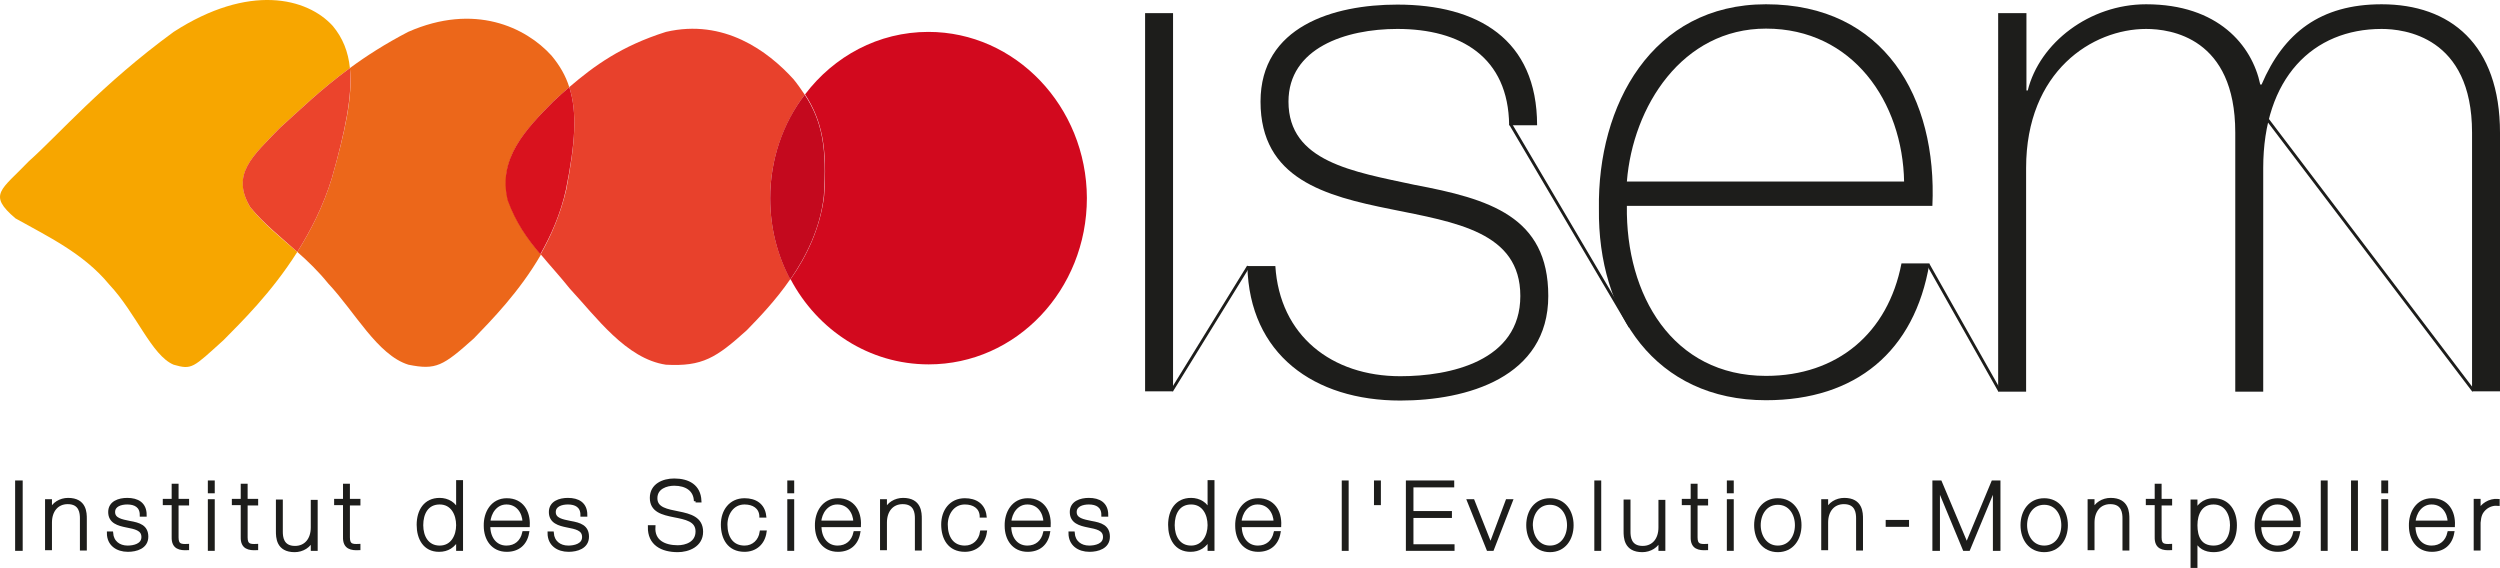 <svg xmlns="http://www.w3.org/2000/svg" xmlns:xlink="http://www.w3.org/1999/xlink" id="Calque_1" x="0px" y="0px" viewBox="0 0 760.2 172.7" style="enable-background:new 0 0 760.2 172.7;" xml:space="preserve"> <style type="text/css"> .Voûte _x002D__x0020_Vert{fill:url(#SVGID_1_);stroke:#FFFFFF;stroke-width:0.25;stroke-miterlimit:1;} .st0{fill:#1D1D1B;stroke:#1D1D1B;} .st1{fill:#D2091E;} .st2{fill:#E8412C;} .st3{fill:#C4091E;} .st4{fill:#EC671A;} .st5{fill:#D9121E;} .st6{fill:#F7A600;} .st7{fill:#EB442C;} .st8{fill:#1D1D1B;} .st9{fill:none;stroke:#1D1D1B;stroke-width:0.878;} </style> <linearGradient id="SVGID_1_" gradientUnits="userSpaceOnUse" x1="-34.524" y1="384.31" x2="-33.817" y2="383.603"> <stop offset="0" style="stop-color:#1DA238"></stop> <stop offset="0.983" style="stop-color:#24391D"></stop> </linearGradient> <g> <g> <path class="st0" d="M5.1,146.6h1.3V167H5.1V146.6z"></path> <path class="st0" d="M14.2,152.3h1.1v3.1h0.1c0.7-2.2,3-3.5,5.3-3.5c5.2,0,5.2,4.1,5.2,5.9v9.1h-1.1v-9.3c0-1.5-0.2-4.8-4.2-4.8 c-3.3,0-5.3,2.5-5.3,6.1v7.9h-1.1V152.3z"></path> <path class="st0" d="M33.9,162.1c0.2,2.7,2.2,4.3,4.9,4.3c1.9,0,4.7-0.6,4.7-3.1c0-2.5-2.5-2.9-5-3.4c-2.5-0.5-5.1-1.2-5.1-4.2 c0-2.9,2.8-3.8,5.3-3.8c3.1,0,5.4,1.3,5.4,4.7H43c0-2.7-1.9-3.7-4.3-3.7c-2,0-4.2,0.7-4.2,2.8c0,2.3,2.5,2.7,4.9,3.2 c2.9,0.5,5.2,1.2,5.2,4.3c0,3.2-3.2,4.1-5.7,4.1c-3.3,0-5.9-1.8-5.9-5.2H33.9z"></path> <path class="st0" d="M57,153.2h-3.2v10.2c0,2.4,1.1,2.6,3.2,2.5v0.9c-2.2,0.1-4.4-0.2-4.3-3.5v-10.2H50v-0.9h2.7v-4.6h1.1v4.6H57 V153.2z"></path> <path class="st0" d="M63.7,149.5v-2.9h1.1v2.9H63.7z M63.7,167v-14.7h1.1V167H63.7z"></path> <path class="st0" d="M78,153.2h-3.2v10.2c0,2.4,1.1,2.6,3.2,2.5v0.9c-2.2,0.1-4.4-0.2-4.3-3.5v-10.2H71v-0.9h2.7v-4.6h1.1v4.6H78 V153.2z"></path> <path class="st0" d="M96.1,167H95v-3.1h-0.1c-0.7,2.2-3,3.5-5.3,3.5c-5.2,0-5.2-4.1-5.2-5.9v-9.1h1.1v9.3c0,1.5,0.2,4.8,4.2,4.8 c3.3,0,5.3-2.5,5.3-6.1v-7.9h1.1V167z"></path> <path class="st0" d="M109.1,153.2h-3.2v10.2c0,2.4,1.1,2.6,3.2,2.5v0.9c-2.2,0.1-4.4-0.2-4.3-3.5v-10.2h-2.7v-0.9h2.7v-4.6h1.1 v4.6h3.2V153.2z"></path> <path class="st0" d="M139.2,163.8L139.2,163.8c-1.3,2.3-3.1,3.5-5.7,3.5c-4.4,0-6.3-3.6-6.3-7.7c0-4.3,2.1-7.7,6.5-7.7 c2.4,0,4.7,1.3,5.4,3.6h0.1v-9h1.1V167h-1.1V163.8z M139.2,159.7c0-3.4-1.7-6.8-5.5-6.8c-3.9,0-5.5,3.2-5.5,6.8 c0,3.5,1.7,6.7,5.5,6.7C137.5,166.4,139.2,163,139.2,159.7z"></path> <path class="st0" d="M148.6,159.8c-0.1,3.5,1.8,6.6,5.4,6.6c2.8,0,4.7-1.7,5.3-4.4h1.1c-0.6,3.4-2.9,5.3-6.3,5.3 c-4.3,0-6.5-3.4-6.5-7.4c-0.1-4,2.1-7.9,6.5-7.9c4.6,0,6.7,3.6,6.5,7.8H148.6z M159.4,158.8c-0.1-3.1-2-5.9-5.4-5.9 c-3.3,0-5.2,3-5.4,5.9H159.4z"></path> <path class="st0" d="M167.9,162.1c0.2,2.7,2.2,4.3,4.9,4.3c1.9,0,4.7-0.6,4.7-3.1c0-2.5-2.5-2.9-5-3.4c-2.5-0.5-5.1-1.2-5.1-4.2 c0-2.9,2.8-3.8,5.3-3.8c3.1,0,5.4,1.3,5.4,4.7H177c0-2.7-1.9-3.7-4.3-3.7c-2,0-4.2,0.7-4.2,2.8c0,2.3,2.5,2.7,4.9,3.2 c2.9,0.5,5.2,1.2,5.2,4.3c0,3.2-3.2,4.1-5.7,4.1c-3.3,0-5.9-1.8-5.9-5.2H167.9z"></path> <path class="st0" d="M211.5,152.4c-0.1-3.5-2.8-5.2-6.5-5.2c-2.3,0-5.6,1-5.6,4.3c0,3.3,3.5,3.8,6.9,4.5c3.5,0.7,7,1.6,7,5.7 c0,4.2-4.1,5.7-7.2,5.7c-4.8,0-8.7-2-8.6-7.2h1.3c-0.3,4.5,3.3,6.1,7.3,6.1c2.5,0,5.9-1.1,5.9-4.7c0-3.5-3.5-4.1-7-4.8 c-3.5-0.7-6.9-1.5-6.9-5.4c0-3.9,3.6-5.4,6.9-5.4c4.3,0,7.6,1.8,7.8,6.3H211.5z"></path> <path class="st0" d="M231.4,156.8c-0.2-2.6-2.3-3.9-5-3.9c-3.7,0-5.7,3.3-5.7,6.6c0,4,1.9,6.9,5.7,6.9c2.7,0,4.7-1.9,5.1-4.6h1.1 c-0.5,3.5-3,5.5-6.2,5.5c-4.8,0-6.7-3.7-6.7-7.8c0-4.1,2.4-7.5,6.7-7.5c3.2,0,5.7,1.5,6.1,4.9H231.4z"></path> <path class="st0" d="M239.9,149.5v-2.9h1.1v2.9H239.9z M239.9,167v-14.7h1.1V167H239.9z"></path> <path class="st0" d="M249.3,159.8c-0.1,3.5,1.8,6.6,5.4,6.6c2.8,0,4.7-1.7,5.3-4.4h1.1c-0.6,3.4-2.9,5.3-6.3,5.3 c-4.3,0-6.5-3.4-6.5-7.4c-0.1-4,2.1-7.9,6.5-7.9c4.6,0,6.7,3.6,6.5,7.8H249.3z M260,158.8c-0.1-3.1-2-5.9-5.4-5.9 c-3.3,0-5.2,3-5.4,5.9H260z"></path> <path class="st0" d="M268.1,152.3h1.1v3.1h0.1c0.7-2.2,3-3.5,5.3-3.5c5.2,0,5.2,4.1,5.2,5.9v9.1h-1.1v-9.3c0-1.5-0.2-4.8-4.2-4.8 c-3.3,0-5.3,2.5-5.3,6.1v7.9h-1.1V152.3z"></path> <path class="st0" d="M298.4,156.8c-0.2-2.6-2.3-3.9-5-3.9c-3.7,0-5.7,3.3-5.7,6.6c0,4,1.9,6.9,5.7,6.9c2.7,0,4.7-1.9,5.1-4.6h1.1 c-0.5,3.5-3,5.5-6.2,5.5c-4.8,0-6.7-3.7-6.7-7.8c0-4.1,2.4-7.5,6.7-7.5c3.2,0,5.7,1.5,6.1,4.9H298.4z"></path> <path class="st0" d="M307,159.8c-0.1,3.5,1.8,6.6,5.4,6.6c2.8,0,4.7-1.7,5.3-4.4h1.1c-0.6,3.4-2.9,5.3-6.3,5.3 c-4.3,0-6.5-3.4-6.5-7.4c-0.1-4,2.1-7.9,6.5-7.9c4.6,0,6.7,3.6,6.5,7.8H307z M317.8,158.8c-0.1-3.1-2-5.9-5.4-5.9 c-3.3,0-5.2,3-5.4,5.9H317.8z"></path> <path class="st0" d="M326.3,162.1c0.2,2.7,2.2,4.3,4.9,4.3c1.9,0,4.7-0.6,4.7-3.1c0-2.5-2.5-2.9-5-3.4c-2.5-0.5-5.1-1.2-5.1-4.2 c0-2.9,2.8-3.8,5.3-3.8c3.1,0,5.4,1.3,5.4,4.7h-1.1c0-2.7-1.9-3.7-4.3-3.7c-2,0-4.2,0.7-4.2,2.8c0,2.3,2.5,2.7,4.9,3.2 c2.9,0.5,5.2,1.2,5.2,4.3c0,3.2-3.2,4.1-5.7,4.1c-3.3,0-5.9-1.8-5.9-5.2H326.3z"></path> <path class="st0" d="M367.7,163.8L367.7,163.8c-1.3,2.3-3.1,3.5-5.7,3.5c-4.4,0-6.3-3.6-6.3-7.7c0-4.3,2.1-7.7,6.5-7.7 c2.4,0,4.7,1.3,5.4,3.6h0.1v-9h1.1V167h-1.1V163.8z M367.7,159.7c0-3.4-1.7-6.8-5.5-6.8c-3.9,0-5.5,3.2-5.5,6.8 c0,3.5,1.7,6.7,5.5,6.7C365.9,166.4,367.7,163,367.7,159.7z"></path> <path class="st0" d="M377.1,159.8c-0.1,3.5,1.8,6.6,5.4,6.6c2.8,0,4.7-1.7,5.3-4.4h1.1c-0.6,3.4-2.9,5.3-6.3,5.3 c-4.3,0-6.5-3.4-6.5-7.4c-0.1-4,2.1-7.9,6.5-7.9c4.6,0,6.7,3.6,6.5,7.8H377.1z M387.8,158.8c-0.1-3.1-2-5.9-5.4-5.9 c-3.3,0-5.2,3-5.4,5.9H387.8z"></path> <path class="st0" d="M409.6,146.6V167h-1.1v-20.4H409.6z"></path> <path class="st0" d="M418.3,146.6h1.1v6.5h-1.1V146.6z"></path> <path class="st0" d="M441.8,165.9v1.1h-13.8v-20.4h13.7v1.1h-12.4v8.2h11.7v1.1h-11.7v9H441.8z"></path> <path class="st0" d="M453.8,167h-1.3l-5.9-14.7h1.3l5.3,13.4h0.1l5-13.4h1.2L453.8,167z"></path> <path class="st0" d="M471.3,152c4.3,0,6.7,3.5,6.7,7.7s-2.4,7.7-6.7,7.7c-4.3,0-6.7-3.5-6.7-7.7S467,152,471.3,152z M471.3,166.4 c3.7,0,5.7-3.2,5.7-6.7c0-3.5-2-6.7-5.7-6.7c-3.7,0-5.7,3.2-5.7,6.7C465.7,163.1,467.6,166.4,471.3,166.4z"></path> <path class="st0" d="M486.4,146.6V167h-1.1v-20.4H486.4z"></path> <path class="st0" d="M505.9,167h-1.1v-3.1h-0.1c-0.7,2.2-3,3.5-5.3,3.5c-5.2,0-5.2-4.1-5.2-5.9v-9.1h1.1v9.3 c0,1.5,0.2,4.8,4.2,4.8c3.3,0,5.3-2.5,5.3-6.1v-7.9h1.1V167z"></path> <path class="st0" d="M518.9,153.2h-3.2v10.2c0,2.4,1.1,2.6,3.2,2.5v0.9c-2.2,0.1-4.4-0.2-4.3-3.5v-10.2h-2.7v-0.9h2.7v-4.6h1.1 v4.6h3.2V153.2z"></path> <path class="st0" d="M525.6,149.5v-2.9h1.1v2.9H525.6z M525.6,167v-14.7h1.1V167H525.6z"></path> <path class="st0" d="M540.6,152c4.3,0,6.7,3.5,6.7,7.7s-2.4,7.7-6.7,7.7c-4.3,0-6.7-3.5-6.7-7.7S536.3,152,540.6,152z M540.6,166.4c3.7,0,5.7-3.2,5.7-6.7c0-3.5-2-6.7-5.7-6.7c-3.7,0-5.7,3.2-5.7,6.7C534.9,163.1,536.9,166.4,540.6,166.4z"></path> <path class="st0" d="M554.3,152.3h1.1v3.1h0.1c0.7-2.2,3-3.5,5.3-3.5c5.2,0,5.2,4.1,5.2,5.9v9.1h-1.1v-9.3c0-1.5-0.2-4.8-4.2-4.8 c-3.3,0-5.3,2.5-5.3,6.1v7.9h-1.1V152.3z"></path> <path class="st0" d="M573.9,159.7v-1.1h6.1v1.1H573.9z"></path> <path class="st0" d="M588.2,146.6h1.8l8,19h0.1l7.9-19h1.8V167h-1.3v-18.8h-0.1l-7.8,18.8h-1.3l-7.8-18.8h-0.1V167h-1.3V146.6z"></path> <path class="st0" d="M621.6,152c4.3,0,6.7,3.5,6.7,7.7s-2.4,7.7-6.7,7.7c-4.3,0-6.7-3.5-6.7-7.7S617.3,152,621.6,152z M621.6,166.4c3.7,0,5.7-3.2,5.7-6.7c0-3.5-2-6.7-5.7-6.7c-3.7,0-5.7,3.2-5.7,6.7C615.9,163.1,617.9,166.4,621.6,166.4z"></path> <path class="st0" d="M635.3,152.3h1.1v3.1h0.1c0.7-2.2,3-3.5,5.3-3.5c5.2,0,5.2,4.1,5.2,5.9v9.1h-1.1v-9.3c0-1.5-0.2-4.8-4.2-4.8 c-3.3,0-5.3,2.5-5.3,6.1v7.9h-1.1V152.3z"></path> <path class="st0" d="M660,153.2h-3.2v10.2c0,2.4,1.1,2.6,3.2,2.5v0.9c-2.2,0.1-4.4-0.2-4.3-3.5v-10.2H653v-0.9h2.7v-4.6h1.1v4.6 h3.2V153.2z"></path> <path class="st0" d="M667.7,155.7L667.7,155.7c0.5-1.5,2.2-3.7,5.4-3.7c4.5,0,6.6,3.6,6.6,7.7c0,4.5-2.1,7.7-6.6,7.7 c-2.4,0-4.5-1-5.3-3.4h-0.1v8.3h-1.1v-19.9h1.1V155.7z M678.6,159.7c0-3.3-1.6-6.8-5.5-6.8c-3.9,0-5.4,3.3-5.4,6.8 s1.2,6.7,5.4,6.7C676.9,166.4,678.6,163.3,678.6,159.7z"></path> <path class="st0" d="M687.1,159.8c-0.1,3.5,1.8,6.6,5.4,6.6c2.8,0,4.7-1.7,5.3-4.4h1.1c-0.6,3.4-2.9,5.3-6.3,5.3 c-4.3,0-6.5-3.4-6.5-7.4c-0.1-4,2.1-7.9,6.5-7.9c4.6,0,6.7,3.6,6.5,7.8H687.1z M697.9,158.8c-0.1-3.1-2-5.9-5.4-5.9 c-3.3,0-5.2,3-5.4,5.9H697.9z"></path> <path class="st0" d="M707.3,146.6V167h-1.1v-20.4H707.3z"></path> <path class="st0" d="M716.5,146.6V167h-1.1v-20.4H716.5z"></path> <path class="st0" d="M724.6,149.5v-2.9h1.1v2.9H724.6z M724.6,167v-14.7h1.1V167H724.6z"></path> <path class="st0" d="M734,159.8c-0.1,3.5,1.8,6.6,5.4,6.6c2.8,0,4.7-1.7,5.3-4.4h1.1c-0.6,3.4-2.9,5.3-6.3,5.3 c-4.3,0-6.5-3.4-6.5-7.4c-0.1-4,2.1-7.9,6.5-7.9c4.6,0,6.7,3.6,6.5,7.8H734z M744.8,158.8c-0.1-3.1-2-5.9-5.4-5.9 c-3.3,0-5.2,3-5.4,5.9H744.8z"></path> <path class="st0" d="M753.9,155.5L753.9,155.5c0.7-1.9,3.1-3.5,5.7-3.3v1.1c-1.1-0.1-2.7,0.1-4.1,1.4c-1.1,1.1-1.5,2-1.7,4.2v8 h-1.1v-14.7h1.1V155.5z"></path> </g> </g> <g> <g> <path class="st1" d="M282.3,9.7c-15.2,0-28.7,7.4-37.5,19c5.2,8,6.8,16.3,5.8,30.9c-1.2,9.8-5.3,18.3-10.2,25.3 c8.2,15.5,23.9,25.9,42,25.9c26.6,0,48.1-22.6,48.1-50.6C330.4,32.4,308.8,9.7,282.3,9.7z"></path> <path class="st2" d="M244.7,28.8c-1-1.5-2.1-3.1-3.4-4.7c-7.8-8.6-21.2-18.5-38.8-14.4C188.9,14,180.7,20,173.1,26.5 c2.5,7.7,1.8,17.1-0.9,31.1c-1.7,7.3-4.5,13.9-7.8,19.7c2.7,3.3,5.7,6.5,8.9,10.5c8,8.6,17.1,21.3,29.2,23.1 c11.1,0.6,15.3-2.1,24.6-10.5c3.8-3.9,8.8-9.1,13.2-15.5c-3.9-7.3-6.1-15.7-6.1-24.7C234.2,48.4,238.2,37.4,244.7,28.8z"></path> <path class="st3" d="M244.7,28.8c-6.6,8.6-10.5,19.6-10.5,31.5c0,9,2.2,17.4,6.1,24.7c4.9-7.1,9.1-15.6,10.2-25.3 C251.5,45,250,36.8,244.7,28.8z"></path> <path class="st4" d="M168.3,30.8c1.6-1.4,3.2-2.9,4.8-4.3c-1.1-3.5-2.9-6.6-5.4-9.6c-7.8-8.6-23.4-16.1-43.6-7.2 c-6.9,3.6-12.7,7.3-17.7,11c0.9,8.4-1.4,19.1-5.5,33.5c-2.6,8.5-6.4,15.9-10.5,22.4c3.2,2.8,6.4,5.9,9.4,9.6 c8.1,8.6,15,21.8,24.4,24.7c8.4,1.7,10.5,0.4,19.9-8c5.3-5.5,13.8-14.1,20.4-25.5c-4-4.7-7.4-9.5-9.9-16.3 C151.2,48.2,160.1,39.2,168.3,30.8z"></path> <path class="st5" d="M173.1,26.5c-1.6,1.4-3.2,2.8-4.8,4.3c-8.3,8.4-17.1,17.4-13.9,30.2c2.5,6.8,5.9,11.6,9.9,16.3 c3.3-5.8,6.2-12.4,7.8-19.7C174.9,43.6,175.6,34.2,173.1,26.5z"></path> <path class="st6" d="M76.1,63c-5.9-10,0.7-15.5,9-24.1c5.8-5.2,12.3-11.6,21.3-18.2c-0.5-5-2.2-9.2-5.2-12.8 C93.4-0.7,75.7-5.1,52.8,9.7C30.9,25.7,17.8,41,8.8,49C0.4,57.8-3.9,59.1,4.7,66.4c9.6,5.4,20.7,10.6,28.5,20.1 c8.2,8.7,12.9,21.6,19.6,24.4c5.6,1.6,5.8,1,15.2-7.5c5.3-5.4,14.5-14.3,22.4-26.8C85.3,72.2,80.3,68.2,76.1,63z"></path> <path class="st7" d="M106.4,20.7c-9,6.6-15.5,13-21.3,18.2c-8.3,8.6-15,14.1-9,24.1c4.3,5.2,9.3,9.1,14.3,13.6 c4.1-6.5,7.9-13.9,10.5-22.4C105,39.8,107.2,29.1,106.4,20.7z"></path> </g> <g> <path class="st8" d="M348.2,119V4h8.5v115H348.2z"></path> <path class="st8" d="M387.8,80.8c1.3,21.3,17.2,33.6,38,33.6c15,0,36.5-4.5,36.5-24.4c0-19.5-19.7-22.4-39.4-26.4 c-19.9-4-39.6-9.2-39.6-32.7c0-22.8,22.1-29.5,41.6-29.5c24.4,0,42.5,10.5,42.5,36.7h-8.5c-0.2-20.8-14.8-29.3-34-29.3 c-15.7,0-33.1,5.8-33.1,22.1c0,18.3,19.7,21.3,38.3,25.3c22.8,4.3,40.7,9.6,40.7,33.8c0,24.8-24.8,31.8-45,31.8 c-26.2,0-45.9-14.1-46.5-40.9H387.8z"></path> <path class="st8" d="M494.7,62.6c-0.4,27.1,13.9,51.7,42.3,51.7c21.7,0,37.1-13,41.2-34.2h8.5c-4.5,26.8-22.4,41.6-49.7,41.6 c-33.6,0-51.2-26.4-50.8-58.2C485.7,32,502.3,1.3,537,1.3c36,0,52.1,28.4,50.6,61.3H494.7z M579,55.3 C578.6,31.1,563.4,8.7,537,8.7c-25.5,0-40.5,23.7-42.3,46.5H579z"></path> <path class="st8" d="M607.7,4h8.5v23.5h0.4c3.6-14.5,18.8-26.2,36-26.2c21.9,0,32.2,12.5,34.7,24.4h0.4 c6.7-15.7,17.9-24.4,36.5-24.4c20.8,0,36,12.1,36,39.1V119h-8.5V40.3c0-29.3-20.8-31.5-27.5-31.5c-20.8,0-36,14.8-36,42.3v68h-8.5 V40.3c0-28.9-19.7-31.5-27.1-31.5c-16.3,0-36.5,12.8-36.5,42.3v68h-8.5V4z"></path> </g> <line class="st9" x1="356.3" y1="118.8" x2="379.6" y2="81"></line> <line class="st9" x1="459.3" y1="37.7" x2="495.7" y2="99.4"></line> <line class="st9" x1="586.3" y1="80.4" x2="608" y2="118.8"></line> <line class="st9" x1="752.1" y1="118.8" x2="687.2" y2="33.3"></line> </g> </svg>